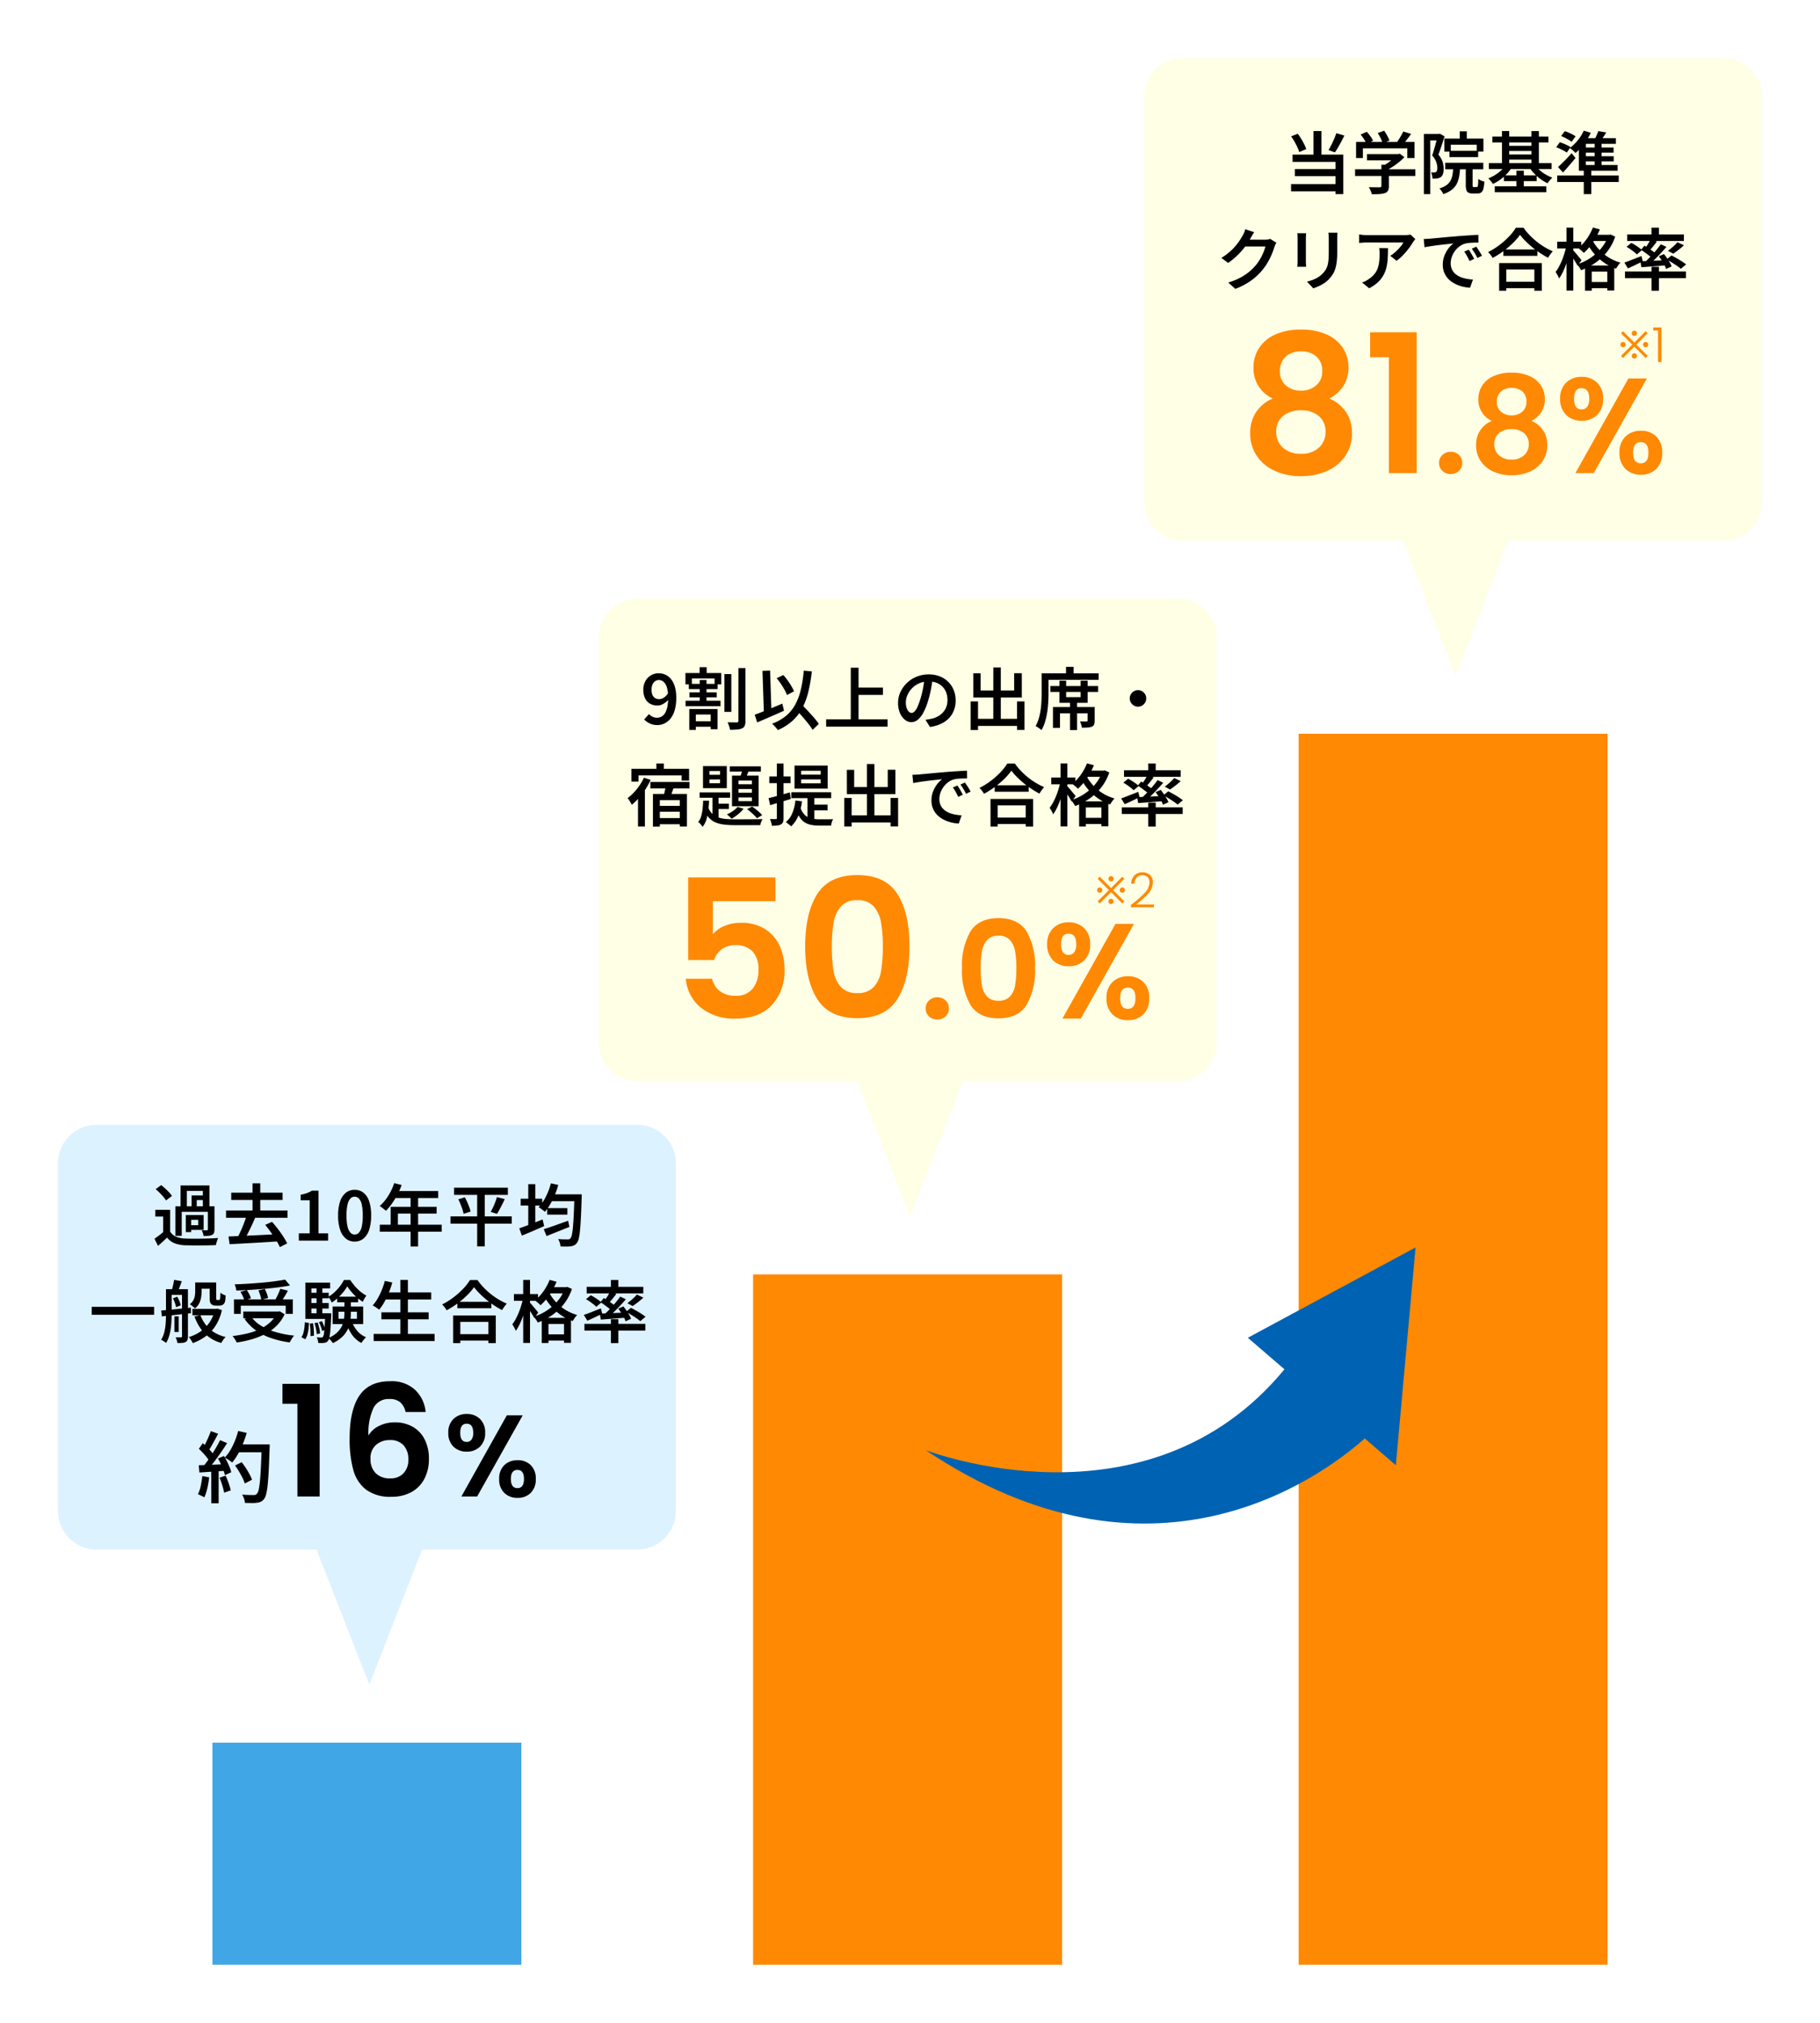 <svg xmlns="http://www.w3.org/2000/svg" xmlns:xlink="http://www.w3.org/1999/xlink" width="377" height="419" viewBox="0 0 377 419">
  <defs>
    <filter id="長方形_2697" x="144" y="252" width="88" height="167" filterUnits="userSpaceOnUse">
      <feOffset dy="4" input="SourceAlpha"/>
      <feGaussianBlur stdDeviation="4" result="blur"/>
      <feFlood flood-opacity="0.161"/>
      <feComposite operator="in" in2="blur"/>
      <feComposite in="SourceGraphic"/>
    </filter>
    <filter id="長方形_2698" x="257" y="140" width="88" height="279" filterUnits="userSpaceOnUse">
      <feOffset dy="4" input="SourceAlpha"/>
      <feGaussianBlur stdDeviation="4" result="blur-2"/>
      <feFlood flood-opacity="0.161"/>
      <feComposite operator="in" in2="blur-2"/>
      <feComposite in="SourceGraphic"/>
    </filter>
    <filter id="合体_21" x="0" y="221" width="152" height="140" filterUnits="userSpaceOnUse">
      <feOffset input="SourceAlpha"/>
      <feGaussianBlur stdDeviation="4" result="blur-3"/>
      <feFlood flood-opacity="0.161"/>
      <feComposite operator="in" in2="blur-3"/>
      <feComposite in="SourceGraphic"/>
    </filter>
    <filter id="長方形_2699" x="32" y="349" width="88" height="70" filterUnits="userSpaceOnUse">
      <feOffset dy="4" input="SourceAlpha"/>
      <feGaussianBlur stdDeviation="4" result="blur-4"/>
      <feFlood flood-opacity="0.161"/>
      <feComposite operator="in" in2="blur-4"/>
      <feComposite in="SourceGraphic"/>
    </filter>
    <filter id="合体_22" x="112" y="112" width="152" height="152" filterUnits="userSpaceOnUse">
      <feOffset input="SourceAlpha"/>
      <feGaussianBlur stdDeviation="4" result="blur-5"/>
      <feFlood flood-opacity="0.161"/>
      <feComposite operator="in" in2="blur-5"/>
      <feComposite in="SourceGraphic"/>
    </filter>
    <filter id="合体_23" x="225" y="0" width="152" height="152" filterUnits="userSpaceOnUse">
      <feOffset input="SourceAlpha"/>
      <feGaussianBlur stdDeviation="4" result="blur-6"/>
      <feFlood flood-opacity="0.161"/>
      <feComposite operator="in" in2="blur-6"/>
      <feComposite in="SourceGraphic"/>
    </filter>
    <clipPath id="clip-path">
      <rect id="長方形_2445" data-name="長方形 2445" width="105.251" height="51.316" transform="translate(0 0)" fill="#0062b2"/>
    </clipPath>
  </defs>
  <g id="グループ_7973" data-name="グループ 7973" transform="translate(1880 -785)">
    <g id="グループ_7911" data-name="グループ 7911" transform="translate(120 -717)">
      <g transform="matrix(1, 0, 0, 1, -2000, 1502)" filter="url(#長方形_2697)">
        <rect id="長方形_2697-2" data-name="長方形 2697" width="64" height="143" transform="translate(156 260)" fill="#ff8902"/>
      </g>
      <g transform="matrix(1, 0, 0, 1, -2000, 1502)" filter="url(#長方形_2698)">
        <rect id="長方形_2698-2" data-name="長方形 2698" width="64" height="255" transform="translate(269 148)" fill="#ff8902"/>
      </g>
      <g transform="matrix(1, 0, 0, 1, -2000, 1502)" filter="url(#合体_21)">
        <path id="合体_21-2" data-name="合体 21" d="M-446.438,76H-492a8,8,0,0,1-8-8V-4a8,8,0,0,1,8-8h112a8,8,0,0,1,8,8V68a8,8,0,0,1-8,8h-44.563L-435.5,104Z" transform="translate(512 245)" fill="#ddf2ff"/>
      </g>
      <path id="パス_16312" data-name="パス 16312" d="M-41.16-6.384v5.11H-42.6v-3.71h-1.624v-1.4Zm0,4.508A2.61,2.61,0,0,0-39.935-.819a5.262,5.262,0,0,0,1.9.385q.63.028,1.5.035t1.827-.007q.959-.014,1.876-.049t1.617-.091a3.6,3.6,0,0,0-.175.434q-.091.266-.168.539t-.119.5q-.63.028-1.463.049T-34.867,1q-.889.007-1.722-.007T-38.038.966a6.689,6.689,0,0,1-2.2-.42A3.741,3.741,0,0,1-41.79-.63q-.434.42-.9.847t-.98.875L-44.4-.392q.448-.308.959-.693t.973-.791Zm-3-8.778,1.148-.84q.406.308.84.707t.8.791a5.347,5.347,0,0,1,.588.742l-1.232.938a5.715,5.715,0,0,0-.546-.756q-.35-.42-.77-.833t-.824-.749Zm4.088,3.542H-32.5v1.148h-6.258v4.97h-1.316Zm3.36-2.24h2.9V-8.4h-1.834v1.75H-36.71ZM-39-11.424h5.978v4.648H-34.38V-10.3H-37.7v3.528H-39Zm1.778,6.132h3v3.066h-3v-.966h1.89v-1.12h-1.89Zm3.878-1.82h1.372v4.788a2.182,2.182,0,0,1-.1.721.766.766,0,0,1-.42.427A2.07,2.07,0,0,1-33.215-1q-.427.035-1.015.035a3.942,3.942,0,0,0-.147-.609,5.727,5.727,0,0,0-.217-.581q.336.014.644.014h.406q.2,0,.2-.182Zm-4.564,1.82H-36.8v3.528h-1.106ZM-28.5-9.926h10.64v1.5H-28.5Zm-1.078,3.682h12.74v1.512h-12.74Zm5.488-5.628h1.6V-5.4h-1.6Zm-1.2,6.594,1.792.462q-.364.826-.77,1.694t-.819,1.666q-.413.8-.791,1.414l-1.4-.448q.266-.49.553-1.085t.546-1.239q.259-.644.5-1.281A10.956,10.956,0,0,0-25.3-5.278ZM-29.064-.854q1.022-.042,2.268-.1l2.646-.119q1.4-.063,2.849-.14t2.863-.147l-.056,1.5q-1.848.126-3.724.238t-3.577.2L-28.84.742Zm7.6-2.408,1.414-.63q.6.672,1.211,1.47T-17.724-.84A14.191,14.191,0,0,1-16.912.574l-1.512.77A12.323,12.323,0,0,0-19.2-.091q-.5-.805-1.092-1.638t-1.17-1.533ZM-14.5,0V-1.5h2.254V-8.36h-1.876V-9.506a8.124,8.124,0,0,0,1.309-.343,5.259,5.259,0,0,0,1.015-.5h1.372V-1.5h1.988V0ZM-2.94.2A2.826,2.826,0,0,1-4.732-.4a3.854,3.854,0,0,1-1.2-1.806,9.052,9.052,0,0,1-.427-3,8.8,8.8,0,0,1,.427-2.968,3.761,3.761,0,0,1,1.2-1.764,2.87,2.87,0,0,1,1.792-.588,2.883,2.883,0,0,1,1.813.588A3.743,3.743,0,0,1,.056-8.176a8.935,8.935,0,0,1,.42,2.968,9.191,9.191,0,0,1-.42,3,3.836,3.836,0,0,1-1.183,1.8A2.839,2.839,0,0,1-2.94.2Zm0-1.456a1.194,1.194,0,0,0,.868-.378,2.665,2.665,0,0,0,.6-1.239A9.933,9.933,0,0,0-1.26-5.208a9.84,9.84,0,0,0-.217-2.324,2.5,2.5,0,0,0-.595-1.211A1.228,1.228,0,0,0-2.94-9.1a1.212,1.212,0,0,0-.854.357,2.544,2.544,0,0,0-.6,1.211A9.544,9.544,0,0,0-4.62-5.208,9.634,9.634,0,0,0-4.4-2.877a2.711,2.711,0,0,0,.6,1.239,1.179,1.179,0,0,0,.86.378ZM5.26-11.91l1.54.392A16.573,16.573,0,0,1,5.9-9.5,15.975,15.975,0,0,1,4.78-7.661,11.527,11.527,0,0,1,3.556-6.188Q3.4-6.314,3.164-6.5t-.476-.371a3.979,3.979,0,0,0-.434-.294A8.619,8.619,0,0,0,3.465-8.477a11.656,11.656,0,0,0,1.029-1.631,12.207,12.207,0,0,0,.77-1.806Zm.154,1.638H14.36V-8.82H4.7ZM4.522-7h9.52v1.4H6.02v3.038H4.52ZM2.268-3.29H15.092v1.442H2.268ZM8.652-9.52h1.554V1.218H8.652Zm9-1.442H28.8v1.484H17.654ZM16.91-5.026h12.7v1.512H16.91Zm1.624-3.528,1.358-.42q.266.476.5,1.008t.42,1.043a6.7,6.7,0,0,1,.273.9l-1.456.476a6.533,6.533,0,0,0-.238-.917Q19.222-6.972,19-7.525t-.464-1.029Zm8.008-.462,1.61.42q-.238.546-.525,1.1T27.076-6.44q-.266.5-.518.9l-1.316-.41q.238-.42.49-.952t.462-1.085q.206-.553.35-1.029Zm-4.1-1.33H24.01V1.2H22.442Zm14.5,3.612h4.186V-5.39H36.946Zm-.714,4.368q.63-.2,1.456-.476t1.75-.616q.924-.336,1.848-.658l.266,1.274-2.471.994-2.261.9ZM37.576-9.59H43.05v1.428H37.576Zm5.012,0H44.1v.455a2.046,2.046,0,0,1-.014.273q-.07,2.366-.154,4.025t-.189,2.723a12.883,12.883,0,0,1-.252,1.673,2.343,2.343,0,0,1-.357.875,1.558,1.558,0,0,1-.567.525,2.625,2.625,0,0,1-.707.217,6.747,6.747,0,0,1-.959.056q-.581,0-1.2-.028a3.114,3.114,0,0,0-.147-.77,2.97,2.97,0,0,0-.343-.756q.644.056,1.183.063t.791.007a.719.719,0,0,0,.336-.042.772.772,0,0,0,.252-.2,1.732,1.732,0,0,0,.294-.742,12.865,12.865,0,0,0,.217-1.6q.091-1.036.168-2.618t.133-3.808Zm-4.872-2.282,1.526.336a16.77,16.77,0,0,1-.728,2.107,16.685,16.685,0,0,1-.952,1.918,9.463,9.463,0,0,1-1.106,1.547,2.576,2.576,0,0,0-.371-.322L35.6-6.65a3.041,3.041,0,0,0-.441-.28A8.6,8.6,0,0,0,36.68-9.121a14.026,14.026,0,0,0,1.036-2.751ZM31.458-8.68H35.91v1.414H31.458Zm1.568-3.02h1.456v9.268H33.026ZM31.164-2.548q.6-.21,1.393-.5t1.68-.644q.889-.35,1.757-.7l.322,1.386q-1.176.518-2.394,1.043T31.7-1.036ZM-57.4,13.714h12.922v1.652H-57.4Zm22.05-5.04h3.05V9.962h-3.05Zm-1.19,5.46h4.9v1.33h-4.9Zm3.57-5.46h1.358V11.81q0,.182.007.287a.228.228,0,0,0,.035.133.18.18,0,0,0,.168.07h.266A.612.612,0,0,0-31,12.286a.428.428,0,0,0,.091-.028.548.548,0,0,0,.112-.308,3.155,3.155,0,0,0,.035-.455q.007-.3.021-.707a2.233,2.233,0,0,0,.5.329,3.823,3.823,0,0,0,.581.245q-.014.406-.063.826a2.455,2.455,0,0,1-.119.588.908.908,0,0,1-.462.532.985.985,0,0,1-.336.119,2.15,2.15,0,0,1-.378.035h-.728a1.6,1.6,0,0,1-.483-.077,1,1,0,0,1-.413-.245.891.891,0,0,1-.245-.427,3.79,3.79,0,0,1-.077-.917Zm1.078,5.46h.28l.252-.042.924.308a9.879,9.879,0,0,1-1.281,3.185,8.356,8.356,0,0,1-2.065,2.226,10.407,10.407,0,0,1-2.688,1.421,5.55,5.55,0,0,0-.364-.658,4.026,4.026,0,0,0-.448-.6,8.286,8.286,0,0,0,2.422-1.155A7.365,7.365,0,0,0-33,16.934a7.463,7.463,0,0,0,1.106-2.562Zm-3,1.3a7.573,7.573,0,0,0,1.134,2.03,6.622,6.622,0,0,0,1.743,1.547,8.045,8.045,0,0,0,2.359.959,3.28,3.28,0,0,0-.5.581,7.4,7.4,0,0,0-.413.651,8,8,0,0,1-2.478-1.169,7.556,7.556,0,0,1-1.82-1.855,10.52,10.52,0,0,1-1.246-2.464ZM-35.97,8.672h1.33V10.52a7.656,7.656,0,0,1-.1,1.23,4.37,4.37,0,0,1-.4,1.241,3.083,3.083,0,0,1-.882,1.057,2.017,2.017,0,0,0-.3-.294q-.2-.168-.413-.329a3.925,3.925,0,0,0-.35-.245,2.646,2.646,0,0,0,.742-.847,2.915,2.915,0,0,0,.308-.931,6.261,6.261,0,0,0,.07-.91Zm-4.3,7.014h.882V18.92h-.882Zm-1.148-5.628h3.052v1.176h-3.052Zm2.716,0h1.232V19.83a2.109,2.109,0,0,1-.1.728.824.824,0,0,1-.371.434,1.733,1.733,0,0,1-.693.189q-.413.035-1,.035a2.978,2.978,0,0,0-.147-.588q-.119-.35-.231-.6.364.014.686.014h.42q.21,0,.21-.224Zm-3.318,0h1.176v5.11q0,.7-.042,1.5t-.154,1.617a9.374,9.374,0,0,1-.35,1.561A5.872,5.872,0,0,1-42,21.2a1.929,1.929,0,0,0-.287-.224q-.189-.126-.385-.252a1.812,1.812,0,0,0-.35-.182,5.694,5.694,0,0,0,.679-1.68,11.048,11.048,0,0,0,.273-1.89q.056-.966.056-1.806Zm-.994,4.424,1.778-.161q1.008-.091,2.128-.21t2.24-.231l.028,1.148q-1.078.126-2.156.245t-2.072.224q-.994.1-1.806.2Zm2.422-2.506.882-.364a5.2,5.2,0,0,1,.469.91,4.722,4.722,0,0,1,.273.882l-.966.392a4.824,4.824,0,0,0-.238-.889,5.9,5.9,0,0,0-.414-.929Zm.252-3.85,1.6.28q-.21.6-.441,1.183t-.413,1l-1.232-.28q.14-.476.28-1.085t.212-1.1Zm12.4,4.046h12.194v3h-1.47v-1.7h-9.31V15.17h-1.4ZM-26,14.694h7.518V16.08H-26Zm8.652-6.622,1.022,1.218q-1.148.224-2.506.4t-2.821.3q-1.463.126-2.94.217t-2.863.133a2.792,2.792,0,0,0-.126-.665q-.112-.371-.21-.623,1.386-.042,2.828-.133t2.828-.21q1.386-.119,2.611-.287t2.179-.35Zm-9.24,2.534,1.316-.364a8.017,8.017,0,0,1,.511.875,4.721,4.721,0,0,1,.343.833l-1.386.406a4.951,4.951,0,0,0-.308-.847,7.752,7.752,0,0,0-.474-.9Zm3.71-.294,1.33-.308a9.988,9.988,0,0,1,.42.973,4.512,4.512,0,0,1,.252.917l-1.4.35a6.312,6.312,0,0,0-.224-.938,7.631,7.631,0,0,0-.376-.994Zm4.536-.336,1.582.392q-.238.448-.5.889t-.525.847q-.259.406-.5.714L-19.5,12.44q.21-.336.427-.763t.413-.875q.194-.448.32-.826Zm-.7,4.718h.322l.266-.056,1.008.616a8.084,8.084,0,0,1-1.638,2.359,9.616,9.616,0,0,1-2.31,1.687,15.013,15.013,0,0,1-2.821,1.127,23.355,23.355,0,0,1-3.157.679,3.026,3.026,0,0,0-.224-.441q-.154-.259-.322-.5a2.83,2.83,0,0,0-.322-.4,25.333,25.333,0,0,0,3.052-.532,13.5,13.5,0,0,0,2.66-.924,8.413,8.413,0,0,0,2.1-1.4,5.721,5.721,0,0,0,1.386-1.96ZM-24.416,15.7a7,7,0,0,0,2.1,1.932,12.518,12.518,0,0,0,3.052,1.323,20.978,20.978,0,0,0,3.794.721,4.018,4.018,0,0,0-.329.42q-.175.252-.329.518t-.266.476a20.572,20.572,0,0,1-3.864-.9,12.085,12.085,0,0,1-3.136-1.6,9.93,9.93,0,0,1-2.338-2.359Zm18.144-.966V16.19h3.808V14.736ZM-7.5,13.644h6.328v3.64H-7.5Zm3.038-4.172a9.569,9.569,0,0,1-.819,1.183A10.62,10.62,0,0,1-6.4,11.845a8.751,8.751,0,0,1-1.288.987A3.992,3.992,0,0,0-8,12.209a4.767,4.767,0,0,0-.392-.581,6.772,6.772,0,0,0,1.3-.959A10.047,10.047,0,0,0-5.964,9.43a7.261,7.261,0,0,0,.8-1.274H-3.85A12.293,12.293,0,0,0-2.891,9.43a9.123,9.123,0,0,0,1.155,1.134A7.287,7.287,0,0,0-.5,11.39a5.429,5.429,0,0,0-.406.616q-.21.364-.35.672a9.637,9.637,0,0,1-1.2-.9,11.1,11.1,0,0,1-1.12-1.127,10.152,10.152,0,0,1-.89-1.179Zm-.588,2.66h1.33v2.786a12.413,12.413,0,0,1-.119,1.7,6.109,6.109,0,0,1-.5,1.694,5.382,5.382,0,0,1-1.12,1.575,7.244,7.244,0,0,1-1.988,1.344,3.673,3.673,0,0,0-.259-.35q-.161-.2-.336-.385a3.338,3.338,0,0,0-.329-.315,6.391,6.391,0,0,0,1.785-1.134,4.5,4.5,0,0,0,.994-1.323,4.946,4.946,0,0,0,.434-1.414,9.759,9.759,0,0,0,.1-1.407Zm1.484,4.494a6.129,6.129,0,0,0,1.141,2.037A4.76,4.76,0,0,0-.574,20.014a4.144,4.144,0,0,0-.336.35q-.182.21-.35.427a3.6,3.6,0,0,0-.28.413A5.459,5.459,0,0,1-3.5,19.468a8.907,8.907,0,0,1-1.218-2.562Zm-2.982-5.012h4.326v1.162h-4.33Zm-5.88-.812h4.116V11.95h-4.116Zm0,2.114h4.116v1.148h-4.116Zm-.714,2.128h4.774V16.22h-4.774Zm2.31-5.67h1.2V15.7h-1.2Zm.49,7.518.616-.21a8.548,8.548,0,0,1,.42.924,6.491,6.491,0,0,1,.28.868l-.644.238a7.674,7.674,0,0,0-.266-.889,6.891,6.891,0,0,0-.41-.931Zm-.91.2.658-.126q.182.546.329,1.176a6.709,6.709,0,0,1,.175,1.078l-.7.154a8.411,8.411,0,0,0-.154-1.1,9.689,9.689,0,0,0-.312-1.186Zm-.98.1.672-.084a11.113,11.113,0,0,1,.154,1.344q.042.728.028,1.246l-.714.084q.028-.532-.007-1.253a12.343,12.343,0,0,0-.137-1.343Zm-1.022-.28.854.154q-.028.644-.1,1.274a7.089,7.089,0,0,1-.238,1.169,3.129,3.129,0,0,1-.441.931l-.788-.44a2.794,2.794,0,0,0,.4-.847,6.572,6.572,0,0,0,.217-1.078q.069-.581.1-1.169Zm.112-8.218h5.124V9.906H-11.9v5.936h-1.246Zm4.116,6.356H-7.78v.2a3.017,3.017,0,0,1-.014.322q-.07,1.708-.154,2.765a14.492,14.492,0,0,1-.2,1.61,2.034,2.034,0,0,1-.28.777,1.082,1.082,0,0,1-.357.322,1.251,1.251,0,0,1-.441.126,2.879,2.879,0,0,1-.546.042q-.336,0-.7-.014a3.209,3.209,0,0,0-.1-.6,2.166,2.166,0,0,0-.224-.574q.308.028.553.042t.371.014a.548.548,0,0,0,.21-.035.467.467,0,0,0,.168-.133,1.629,1.629,0,0,0,.189-.623q.077-.469.147-1.435t.126-2.576ZM3.192,10.732h9.73V12.2H3.192ZM2.6,14.848h9.79V16.3H2.6ZM1,19.328H13.622V20.8H1.008ZM6.524,8.142H8.092V20.056H6.524Zm-3.206.2,1.54.336A18.721,18.721,0,0,1,4.137,10.8a17.126,17.126,0,0,1-.931,1.946,10.436,10.436,0,0,1-1.064,1.568,3.528,3.528,0,0,0-.392-.294l-.5-.336a3.568,3.568,0,0,0-.462-.266A7.311,7.311,0,0,0,1.827,12a14.969,14.969,0,0,0,.854-1.757,14.945,14.945,0,0,0,.637-1.9Zm15.022,4.34h7.042v1.33H18.34Zm-.2,6.692h7.308V20.7h-7.3Zm-.672-3.864H26.3v5.726h-1.54v-4.4h-5.81v4.4h-1.48ZM21.8,9.64a12.157,12.157,0,0,1-1.463,1.7,18.426,18.426,0,0,1-1.967,1.673,18.339,18.339,0,0,1-2.254,1.428,2.532,2.532,0,0,0-.245-.406q-.161-.224-.343-.441a3.928,3.928,0,0,0-.35-.371,14.588,14.588,0,0,0,2.338-1.449A16.4,16.4,0,0,0,19.53,9.983,10.531,10.531,0,0,0,20.944,8.17h1.568a12.856,12.856,0,0,0,1.26,1.53,15.908,15.908,0,0,0,1.491,1.365A14.134,14.134,0,0,0,26.9,12.2a13.832,13.832,0,0,0,1.673.854,6.9,6.9,0,0,0-.518.651q-.252.357-.462.693-.812-.434-1.645-.98a17.954,17.954,0,0,1-1.6-1.183q-.77-.637-1.428-1.3A10.576,10.576,0,0,1,21.8,9.64Zm15.428,0h3.766v1.288H37.226ZM35.826,16h6.048v5.18H40.432V17.27h-3.22v3.948H35.826Zm.56,3.416h4.83V20.7h-4.83ZM37.45,8.128l1.442.392a14.793,14.793,0,0,1-.917,1.848,14.432,14.432,0,0,1-1.141,1.673,10.163,10.163,0,0,1-1.274,1.351,3.044,3.044,0,0,0-.329-.336q-.217-.2-.441-.378t-.392-.294A9.032,9.032,0,0,0,36.169,10.5,10.55,10.55,0,0,0,37.45,8.128ZM40.6,9.64h.266l.252-.056.952.434A10.393,10.393,0,0,1,40.9,12.44a10.758,10.758,0,0,1-1.645,1.953A11.694,11.694,0,0,1,37.247,15.9,13.976,13.976,0,0,1,35,16.976a5.506,5.506,0,0,0-.385-.637,4.131,4.131,0,0,0-.469-.581,10.2,10.2,0,0,0,2.086-.889A10.991,10.991,0,0,0,38.1,13.546a9.327,9.327,0,0,0,1.505-1.68A7.628,7.628,0,0,0,40.6,9.878Zm-3.36.9a9.061,9.061,0,0,0,1.26,1.9,9.34,9.34,0,0,0,1.988,1.75,9.6,9.6,0,0,0,2.674,1.218,2.942,2.942,0,0,0-.329.364q-.175.224-.329.462t-.266.42a10,10,0,0,1-2.723-1.428,10.95,10.95,0,0,1-2.044-1.967,10.826,10.826,0,0,1-1.337-2.121Zm-7.182.532h4.984v1.4H30.058Zm1.918-2.926H33.39V21.2H31.976Zm-.028,3.864.882.308q-.168.84-.413,1.743t-.553,1.764a15.472,15.472,0,0,1-.672,1.6,8.351,8.351,0,0,1-.756,1.274,3.775,3.775,0,0,0-.315-.7q-.217-.385-.4-.665a7.52,7.52,0,0,0,.7-1.085,13.837,13.837,0,0,0,.63-1.344q.294-.721.518-1.463t.379-1.437Zm1.386.812q.126.126.378.413t.532.623q.28.336.518.63t.336.42l-.826,1.134q-.126-.252-.336-.6t-.448-.728q-.238-.378-.462-.714t-.378-.546ZM50.148,8.156h1.54v1.96h-1.54Zm0,8.12h1.54v4.956h-1.54Zm-5.488.966H57.274v1.386H44.66Zm.462-7.672H56.854v1.358H45.122Zm10.4,1.6,1.344.644q-.532.49-1.12.945t-1.092.791l-1.092-.588q.322-.238.686-.546t.707-.637a6.421,6.421,0,0,0,.569-.613Zm-5.53-.6,1.274.476q-.42.546-.861,1.092t-.819.938l-.952-.42q.238-.294.49-.658t.476-.742q.226-.384.394-.692ZM52.08,11.6l1.162.546q-.574.672-1.246,1.393t-1.358,1.379q-.686.658-1.288,1.148l-.882-.476q.6-.532,1.267-1.218t1.281-1.414Q51.632,12.23,52.08,11.6Zm-4.1,1.148.7-.854q.406.238.868.546t.875.609a5.693,5.693,0,0,1,.665.553l-.742.98a5.251,5.251,0,0,0-.644-.588q-.406-.322-.861-.651t-.863-.6Zm-.14,2.38,1.575-.063q.889-.035,1.9-.084t2.016-.091v1.064q-1.414.112-2.8.217l-2.478.189Zm3.822-1.036,1.064-.462q.322.392.637.854t.574.9a4.576,4.576,0,0,1,.385.8l-1.134.532a4.648,4.648,0,0,0-.357-.819q-.245-.455-.553-.931t-.618-.874Zm-7.126,1.3q.672-.224,1.617-.6t1.925-.749l.266,1.106q-.784.378-1.589.763t-1.491.679Zm.448-3.262.994-.812q.378.2.791.455t.791.532a6.25,6.25,0,0,1,.616.5l-1.05.9a6.8,6.8,0,0,0-.588-.511q-.364-.287-.763-.567a7.758,7.758,0,0,0-.793-.495Zm8.286,2.62,1.022-.826q.5.252,1.071.574t1.085.658q.518.336.868.616l-1.092.91a7.5,7.5,0,0,0-.812-.623q-.5-.343-1.071-.693T53.27,14.75Z" transform="translate(-1923.6 1759)"/>
      <path id="パス_16313" data-name="パス 16313" d="M-27.6-6.416l1.38-.684q.432.56.856,1.208t.76,1.28a8.068,8.068,0,0,1,.512,1.144l-1.488.784a8.188,8.188,0,0,0-.48-1.16q-.32-.648-.72-1.32T-27.6-6.416Zm.4-4.368h5.84v1.632H-27.2Zm5.12,0h1.648v.512a2.26,2.26,0,0,1-.016.3q-.08,2.656-.176,4.512T-20.848-2.4a13.69,13.69,0,0,1-.3,1.888,2.937,2.937,0,0,1-.416,1,1.947,1.947,0,0,1-.664.584,2.7,2.7,0,0,1-.84.232,7.037,7.037,0,0,1-1.1.056q-.688-.008-1.392-.024a3.279,3.279,0,0,0-.18-.868,3.63,3.63,0,0,0-.4-.856q.768.064,1.424.08t.96.016a1.224,1.224,0,0,0,.4-.056.644.644,0,0,0,.288-.216,1.876,1.876,0,0,0,.36-.848,14.134,14.134,0,0,0,.264-1.808q.112-1.168.2-2.952t.168-4.264Zm-4.88-2.784,1.776.4a21.472,21.472,0,0,1-.808,2.3,19.1,19.1,0,0,1-1.032,2.12,12.073,12.073,0,0,1-1.168,1.72,4.312,4.312,0,0,0-.456-.352q-.28-.192-.576-.384t-.5-.3A8.584,8.584,0,0,0-28.58-9.592a13.938,13.938,0,0,0,.936-1.9,16.37,16.37,0,0,0,.688-2.076Zm-5.664.032,1.52.544q-.32.608-.672,1.248t-.688,1.24a9.731,9.731,0,0,1-.656,1.032l-1.168-.48a11.416,11.416,0,0,0,.608-1.1q.3-.624.584-1.28t.476-1.2Zm1.92,1.872,1.456.608q-.576.912-1.264,1.912T-31.9-7.224q-.7.92-1.32,1.608l-1.04-.544A14.932,14.932,0,0,0-33.3-7.376q.488-.688.96-1.432t.9-1.48q.42-.736.74-1.376Zm-4.4,1.792.816-1.168q.432.368.88.808t.824.872a4.991,4.991,0,0,1,.584.8l-.88,1.328a6.346,6.346,0,0,0-.568-.848q-.36-.464-.8-.936t-.852-.856Zm3.968,2.016,1.232-.528a12.664,12.664,0,0,1,.64,1.136q.3.608.536,1.184a7.6,7.6,0,0,1,.344,1.04l-1.312.608a9.925,9.925,0,0,0-.328-1.056q-.216-.592-.5-1.216a11.976,11.976,0,0,0-.608-1.168ZM-35.12-6.464q1.1-.032,2.64-.1t3.152-.144l-.016,1.36q-1.5.112-2.984.208t-2.664.176Zm4.3,2.576,1.264-.416a16.423,16.423,0,0,1,.632,1.576A12.475,12.475,0,0,1-28.5-1.264l-1.36.48a12.688,12.688,0,0,0-.384-1.5q-.264-.868-.568-1.6Zm-3.568-.336,1.424.256A18.763,18.763,0,0,1-33.348-1.7,10.225,10.225,0,0,1-33.964.18a4.289,4.289,0,0,0-.4-.216q-.24-.116-.488-.24a3.765,3.765,0,0,0-.44-.184,7.046,7.046,0,0,0,.584-1.728,20.144,20.144,0,0,0,.328-2.036Zm1.856-1.5H-31V1.408h-1.52ZM-17.788-19.2v-4.128h7.712V0h-4.608V-19.2Zm25.5,1.7a3.689,3.689,0,0,0-1.1-2.016,3.371,3.371,0,0,0-2.256-.672,3.5,3.5,0,0,0-3.248,1.776A12.179,12.179,0,0,0,.036-12.64a5.193,5.193,0,0,1,2.24-2,7.184,7.184,0,0,1,3.2-.72,7.4,7.4,0,0,1,3.68.9,6.207,6.207,0,0,1,2.5,2.608,8.766,8.766,0,0,1,.9,4.112,8.735,8.735,0,0,1-.92,4.04A6.554,6.554,0,0,1,8.964-.928,8.4,8.4,0,0,1,4.772.064,8.357,8.357,0,0,1-.46-1.408,7.673,7.673,0,0,1-3.116-5.52a24.116,24.116,0,0,1-.752-6.512q0-5.856,2.016-8.848t6.368-2.992a7.125,7.125,0,0,1,5.216,1.824A7.235,7.235,0,0,1,11.876-17.5Zm-3.26,5.82a4.212,4.212,0,0,0-2.848.992A3.593,3.593,0,0,0,.452-7.808,4.056,4.056,0,0,0,1.524-4.832,4.054,4.054,0,0,0,4.548-3.744,3.6,3.6,0,0,0,7.284-4.8,3.953,3.953,0,0,0,8.292-7.648a4.246,4.246,0,0,0-.976-2.944A3.649,3.649,0,0,0,4.452-11.68Zm12.12-1.52a3.786,3.786,0,0,1,1.068-2.856,3.79,3.79,0,0,1,2.748-1.032,3.79,3.79,0,0,1,2.748,1.032A3.786,3.786,0,0,1,24.2-13.2a3.818,3.818,0,0,1-1.068,2.88,3.79,3.79,0,0,1-2.748,1.032A3.79,3.79,0,0,1,17.64-10.32a3.818,3.818,0,0,1-1.068-2.88ZM31.98-16.8,22.548,0H19.284l9.408-16.8ZM20.364-15.072q-1.32,0-1.32,1.872,0,1.9,1.32,1.9a1.2,1.2,0,0,0,1.008-.468,2.331,2.331,0,0,0,.36-1.428Q21.732-15.072,20.364-15.072ZM27.108-3.624a3.778,3.778,0,0,1,1.068-2.868,3.816,3.816,0,0,1,2.748-1.02,3.732,3.732,0,0,1,2.724,1.02,3.826,3.826,0,0,1,1.044,2.868,3.867,3.867,0,0,1-1.044,2.88A3.708,3.708,0,0,1,30.924.288a3.781,3.781,0,0,1-2.76-1.032,3.842,3.842,0,0,1-1.056-2.88ZM30.9-5.5q-1.368,0-1.368,1.872,0,1.9,1.368,1.9,1.344,0,1.344-1.9Q32.244-5.5,30.9-5.5Z" transform="translate(-1923.708 1812)"/>
      <g transform="matrix(1, 0, 0, 1, -2000, 1502)" filter="url(#長方形_2699)">
        <rect id="長方形_2699-2" data-name="長方形 2699" width="64" height="46" transform="translate(44 357)" fill="#41a6e5"/>
      </g>
      <g transform="matrix(1, 0, 0, 1, -2000, 1502)" filter="url(#合体_22)">
        <path id="合体_22-2" data-name="合体 22" d="M-446.438,76H-492a8,8,0,0,1-8-8V-16a8,8,0,0,1,8-8h112a8,8,0,0,1,8,8V68a8,8,0,0,1-8,8h-44.563L-435.5,104Z" transform="translate(624 148)" fill="#ffffe6"/>
      </g>
      <path id="パス_16314" data-name="パス 16314" d="M-28.37-24.32H-41.33v6.84a6.023,6.023,0,0,1,2.4-1.7,8.432,8.432,0,0,1,3.32-.66,9.069,9.069,0,0,1,5.24,1.4,8.1,8.1,0,0,1,2.96,3.58,11.861,11.861,0,0,1,.92,4.66,10.393,10.393,0,0,1-2.62,7.4Q-31.73,0-36.57,0a10.967,10.967,0,0,1-7.28-2.28,8.556,8.556,0,0,1-3.08-5.96h5.44a4.3,4.3,0,0,0,1.62,2.56,5.164,5.164,0,0,0,3.22.96A4.313,4.313,0,0,0-33.09-6.2a6.035,6.035,0,0,0,1.2-3.92,5.326,5.326,0,0,0-1.22-3.78,4.676,4.676,0,0,0-3.58-1.3,4.536,4.536,0,0,0-2.8.84,4.582,4.582,0,0,0-1.6,2.24h-5.36V-29.24h18.08Zm6.16,9.36q0-6.92,2.5-10.84t8.3-3.92q5.8,0,8.3,3.92t2.5,10.84Q-.61-8-3.11-4.04t-8.3,3.96q-5.8,0-8.3-3.96t-2.5-10.92Zm16.08,0a27.519,27.519,0,0,0-.38-4.98,6.711,6.711,0,0,0-1.52-3.3,4.291,4.291,0,0,0-3.38-1.28,4.291,4.291,0,0,0-3.38,1.28,6.711,6.711,0,0,0-1.52,3.3,27.519,27.519,0,0,0-.38,4.98,30.319,30.319,0,0,0,.36,5.1,6.4,6.4,0,0,0,1.52,3.32,4.393,4.393,0,0,0,3.4,1.26,4.393,4.393,0,0,0,3.4-1.26A6.4,6.4,0,0,0-6.49-9.86a30.319,30.319,0,0,0,.36-5.1ZM5.178.2a2.425,2.425,0,0,1-1.75-.658A2.177,2.177,0,0,1,2.742-2.1a2.177,2.177,0,0,1,.686-1.638A2.425,2.425,0,0,1,5.178-4.4a2.34,2.34,0,0,1,1.708.658A2.2,2.2,0,0,1,7.558-2.1,2.2,2.2,0,0,1,6.886-.462,2.34,2.34,0,0,1,5.178.2Zm5.1-10.668a14.048,14.048,0,0,1,1.75-7.588q1.75-2.744,5.81-2.744t5.81,2.744a14.048,14.048,0,0,1,1.75,7.588,14.26,14.26,0,0,1-1.75,7.644Q21.9-.052,17.838-.052t-5.81-2.772a14.26,14.26,0,0,1-1.754-7.648Zm11.256,0a19.263,19.263,0,0,0-.266-3.486,4.7,4.7,0,0,0-1.064-2.31,3,3,0,0,0-2.366-.9,3,3,0,0,0-2.366.9,4.7,4.7,0,0,0-1.064,2.31,19.263,19.263,0,0,0-.266,3.486A21.223,21.223,0,0,0,14.39-6.9a4.481,4.481,0,0,0,1.064,2.324,3.075,3.075,0,0,0,2.38.882,3.075,3.075,0,0,0,2.38-.882A4.481,4.481,0,0,0,21.278-6.9a21.223,21.223,0,0,0,.252-3.572Zm6.38-4.932a4.417,4.417,0,0,1,1.246-3.332,4.422,4.422,0,0,1,3.206-1.2,4.422,4.422,0,0,1,3.206,1.2A4.417,4.417,0,0,1,36.818-15.4a4.454,4.454,0,0,1-1.246,3.36,4.422,4.422,0,0,1-3.206,1.2,4.422,4.422,0,0,1-3.206-1.2,4.454,4.454,0,0,1-1.246-3.36ZM45.89-19.6,34.886,0H31.078L42.054-19.6ZM32.338-17.584q-1.54,0-1.54,2.184,0,2.212,1.54,2.212a1.4,1.4,0,0,0,1.176-.546,2.719,2.719,0,0,0,.42-1.666Q33.934-17.584,32.338-17.584ZM40.206-4.228a4.407,4.407,0,0,1,1.246-3.346,4.452,4.452,0,0,1,3.206-1.19,4.354,4.354,0,0,1,3.178,1.19,4.464,4.464,0,0,1,1.218,3.346,4.512,4.512,0,0,1-1.218,3.36,4.326,4.326,0,0,1-3.178,1.2,4.411,4.411,0,0,1-3.22-1.2,4.482,4.482,0,0,1-1.232-3.36ZM44.63-6.412q-1.6,0-1.6,2.184,0,2.212,1.6,2.212,1.568,0,1.568-2.212Q46.2-6.412,44.63-6.412Z" transform="translate(-1811 1713)" fill="#ff8902"/>
      <path id="パス_16316" data-name="パス 16316" d="M-51.52.2a3.61,3.61,0,0,1-1.617-.34,4.113,4.113,0,0,1-1.141-.812l.994-1.12a2.224,2.224,0,0,0,.742.546,2.124,2.124,0,0,0,.91.21,1.976,1.976,0,0,0,.9-.21,1.962,1.962,0,0,0,.742-.693,3.859,3.859,0,0,0,.5-1.281,8.974,8.974,0,0,0,.182-1.96,7.294,7.294,0,0,0-.252-2.121,2.487,2.487,0,0,0-.686-1.176,1.486,1.486,0,0,0-.994-.371A1.308,1.308,0,0,0-52-8.89a1.626,1.626,0,0,0-.546.686,2.676,2.676,0,0,0-.2,1.106,2.612,2.612,0,0,0,.189,1.057,1.424,1.424,0,0,0,.546.651,1.534,1.534,0,0,0,.833.224,1.849,1.849,0,0,0,.952-.294,2.89,2.89,0,0,0,.91-.952l.1,1.288a3.526,3.526,0,0,1-.679.665,3.4,3.4,0,0,1-.8.448,2.209,2.209,0,0,1-.805.161,3.15,3.15,0,0,1-1.526-.357,2.509,2.509,0,0,1-1.036-1.085A3.89,3.89,0,0,1-54.446-7.1a3.647,3.647,0,0,1,.434-1.82,3.113,3.113,0,0,1,1.155-1.19,3.074,3.074,0,0,1,1.575-.42,3.373,3.373,0,0,1,1.407.3,3.221,3.221,0,0,1,1.169.917,4.493,4.493,0,0,1,.791,1.575,7.984,7.984,0,0,1,.287,2.275A9.2,9.2,0,0,1-47.943-2.9a4.881,4.881,0,0,1-.875,1.757,3.671,3.671,0,0,1-1.253,1.01A3.339,3.339,0,0,1-51.52.2Zm13.874-10.56h1.428v7.826h-1.428Zm2.9-1.246h1.456V-.672A2.647,2.647,0,0,1-33.446.343a1.044,1.044,0,0,1-.546.539A2.962,2.962,0,0,1-35,1.12q-.63.056-1.5.056a2.269,2.269,0,0,0-.1-.5q-.084-.28-.182-.56a3.509,3.509,0,0,0-.21-.49q.616.014,1.162.021t.756.007a.446.446,0,0,0,.245-.077.307.307,0,0,0,.077-.245ZM-44.268-.588h4.424V.546h-4.424ZM-45.7-4.844h7.238V-3.7H-45.7Zm.672-3.486h5.964v1.078h-5.964Zm.14,1.764h5.642v1.022h-5.642Zm2.1-5.222h1.456V-9.94h-1.456Zm.028,2.66h1.4v4.886h-1.4Zm-2.17,6.006h5.852V1.064h-1.414V-1.988h-3.08V1.2H-44.93Zm-.8-7.462h7.42v2.352h-1.38V-9.45h-4.7v1.218h-1.33Zm18.9,1.078,1.386-.658a13.888,13.888,0,0,1,.882,1.106q.434.6.777,1.19A10.793,10.793,0,0,1-23.226-6.8l-1.47.784a7.665,7.665,0,0,0-.5-1.092,14.347,14.347,0,0,0-.763-1.239q-.431-.627-.865-1.159Zm-4.55,7.56q.714-.252,1.659-.623t1.988-.805l2.079-.868.35,1.47q-.952.434-1.932.861l-1.9.826q-.924.4-1.722.735Zm8.246-1.414,1.162-1.05q.476.5,1.029,1.071t1.092,1.162q.539.6,1,1.141a10.437,10.437,0,0,1,.756.994L-19.376,1.19A11.718,11.718,0,0,0-20.09.161q-.434-.567-.952-1.176T-22.1-2.233q-.538-.609-1.028-1.127Zm1.918-7.714,1.666.154a30.826,30.826,0,0,1-.735,4.305A14.6,14.6,0,0,1-21.567-3.22,9.569,9.569,0,0,1-23.6-.637a11.318,11.318,0,0,1-2.989,1.883A3.028,3.028,0,0,0-26.9.826q-.217-.252-.455-.5a5.367,5.367,0,0,0-.42-.406A9.933,9.933,0,0,0-24.9-1.7a8.014,8.014,0,0,0,1.911-2.324,12.455,12.455,0,0,0,1.162-3.1,27.456,27.456,0,0,0,.617-3.95Zm-8.554.042,1.582-.056.294,9.142-1.568.07ZM-10.626-7.56h5.81v1.512h-5.81Zm-5.95,6.58H-3.85V.532H-16.576Zm5.1-10.7h1.61V-.154h-1.61Zm17,2.086Q5.37-8.516,5.153-7.319A22.367,22.367,0,0,1,4.564-4.9a13.373,13.373,0,0,1-.952,2.422A5.046,5.046,0,0,1,2.443-.938a2.093,2.093,0,0,1-1.365.532A2.133,2.133,0,0,1-.28-.91,3.528,3.528,0,0,1-1.295-2.317,5.223,5.223,0,0,1-1.68-4.382a5.325,5.325,0,0,1,.49-2.254A6.185,6.185,0,0,1,.161-8.526a6.307,6.307,0,0,1,2.016-1.3,6.579,6.579,0,0,1,2.5-.469,6.134,6.134,0,0,1,2.3.413A5.125,5.125,0,0,1,8.736-8.729a5.1,5.1,0,0,1,1.12,1.715,5.6,5.6,0,0,1,.392,2.1A5.5,5.5,0,0,1,9.639-2.3,4.975,4.975,0,0,1,7.854-.406,7.415,7.415,0,0,1,4.928.588L3.99-.9q.392-.042.7-.1l.588-.112a4.991,4.991,0,0,0,1.267-.476,4.022,4.022,0,0,0,1.043-.8A3.612,3.612,0,0,0,8.3-3.521,3.889,3.889,0,0,0,8.554-4.97,4.407,4.407,0,0,0,8.3-6.51a3.5,3.5,0,0,0-.763-1.225,3.432,3.432,0,0,0-1.225-.812,4.462,4.462,0,0,0-1.659-.287,4.723,4.723,0,0,0-2.009.406,4.7,4.7,0,0,0-1.477,1.05,4.682,4.682,0,0,0-.917,1.4A3.749,3.749,0,0,0-.07-4.536,3.636,3.636,0,0,0,.112-3.3a1.82,1.82,0,0,0,.455.742.83.83,0,0,0,.553.245.887.887,0,0,0,.616-.308,3.371,3.371,0,0,0,.609-.959,13.3,13.3,0,0,0,.609-1.659,21.593,21.593,0,0,0,.532-2.149,21.525,21.525,0,0,0,.322-2.247Zm8.582,8.5h9.66V.378H14.1Zm3.948-10.64H19.6V-.2H18.046ZM13.356-4.7h1.526V1.218H13.356Zm9.6,0H24.51V1.2H22.96ZM13.9-10.528h1.512v3.57H22.37v-3.584h1.582V-5.5H13.9Zm20.034,5.67H35.4v6.09h-1.47ZM29.862-7.882h9.9v1.218h-9.9Zm1.89-1.106h1.386v3.4h3v-3.4H37.59V-4.41H31.752Zm-1.344,5.46h7.854V-2.24h-6.4V.784H30.408Zm7.168,0h1.47V-.714a2.252,2.252,0,0,1-.112.784.857.857,0,0,1-.476.462,2.7,2.7,0,0,1-.847.175Q37.1.742,36.4.742a4.077,4.077,0,0,0-.154-.665,5.761,5.761,0,0,0-.238-.637q.434.014.819.021t.525-.007a.274.274,0,0,0,.175-.042.2.2,0,0,0,.049-.154Zm-4.466-8.33h1.568V-9.8H33.11Zm-4.326,1.344H39.872V-9.17H28.784Zm-.728,0h1.428v3.976q0,.84-.049,1.855t-.2,2.072A15.376,15.376,0,0,1,28.791-.56a7.873,7.873,0,0,1-.763,1.806,3.078,3.078,0,0,0-.357-.294Q27.44.784,27.209.637A2.387,2.387,0,0,0,26.8.42a7.308,7.308,0,0,0,.686-1.638,12.836,12.836,0,0,0,.378-1.82q.126-.938.161-1.841t.035-1.659ZM48.02-7.028a1.641,1.641,0,0,1,.861.231,1.77,1.77,0,0,1,.616.616,1.641,1.641,0,0,1,.231.861,1.652,1.652,0,0,1-.231.854,1.751,1.751,0,0,1-.616.623,1.641,1.641,0,0,1-.861.231,1.652,1.652,0,0,1-.854-.231,1.733,1.733,0,0,1-.623-.623,1.652,1.652,0,0,1-.231-.854,1.641,1.641,0,0,1,.231-.861,1.751,1.751,0,0,1,.623-.616A1.652,1.652,0,0,1,48.02-7.028ZM-51.744,8.156h1.54v1.918h-1.54ZM-56.91,9.262h11.942v2.45h-1.54V10.634H-55.44v1.274h-1.47Zm3.92,2.73h8.106v1.33H-52.99Zm1.218,4.942H-46.2v1.218h-5.572Zm0,2.534H-46.2v1.274h-5.572Zm-.686-5h7.042v6.748H-46.9v-5.46h-4.13v5.488h-1.428Zm2.674-1.834,1.68.378q-.238.686-.476,1.351t-.434,1.155l-1.316-.364q.112-.35.217-.791t.2-.9q.087-.449.129-.827ZM-54.32,11.1l1.386.462A14.66,14.66,0,0,1-54,13.49a16.129,16.129,0,0,1-1.351,1.785,12.313,12.313,0,0,1-1.484,1.449,3.568,3.568,0,0,0-.224-.427q-.154-.259-.329-.532a3.281,3.281,0,0,0-.315-.427,10.448,10.448,0,0,0,1.3-1.176,11.488,11.488,0,0,0,1.169-1.456A11.07,11.07,0,0,0-54.32,11.1Zm-1.232,2.814,1.33-1.33.1.056v8.582H-55.55Zm14.8-2.45v.784h2.2V11.46Zm0-1.736v.77h2.2v-.77ZM-42.084,8.7h4.928v4.58h-4.928Zm-.7,5.446h6.314v1.106h-6.314Zm6.244-5.39h6.44v1.08h-6.44Zm-3.584,5.74h1.26V20.04l-1.26-.742Zm.658,2h2.744v1.092h-2.744Zm5.642-7.476,1.386.294q-.252.56-.49,1.141a9.605,9.605,0,0,1-.462.987l-1.078-.28q.182-.462.371-1.064a8.7,8.7,0,0,0,.273-1.074Zm-.91,4.424v.77h2.772v-.77Zm0,1.75v.77h2.772V15.2Zm0-3.5v.77h2.772V11.7Zm-1.344-1.022h5.516v6.342h-5.516Zm1.148,6.482,1.246.378a6.9,6.9,0,0,1-1.134,1.148,9.135,9.135,0,0,1-1.344.924,2.56,2.56,0,0,0-.28-.294l-.364-.336a2.439,2.439,0,0,0-.336-.266,7.455,7.455,0,0,0,1.246-.693,4.545,4.545,0,0,0,.966-.857Zm-7.126-1.288h1.218q-.042,1.05-.161,2.058a10.094,10.094,0,0,1-.392,1.869,4.425,4.425,0,0,1-.791,1.491,3.842,3.842,0,0,0-.4-.539,2.829,2.829,0,0,0-.5-.469,3.337,3.337,0,0,0,.616-1.2,8.5,8.5,0,0,0,.294-1.54q.088-.826.116-1.666Zm.994,1.232a3.762,3.762,0,0,0,.819,1.407,3.3,3.3,0,0,0,1.218.791,6.2,6.2,0,0,0,1.61.35q.9.084,1.995.084h.819q.553,0,1.246-.007t1.407-.007q.714,0,1.3-.014t.9-.014a3.2,3.2,0,0,0-.287.581,3.733,3.733,0,0,0-.2.665h-5.18a19.7,19.7,0,0,1-2.345-.126,6.217,6.217,0,0,1-1.841-.49,3.886,3.886,0,0,1-1.386-1.071,5.616,5.616,0,0,1-.966-1.869Zm8.106.532,1.036-.546a8.207,8.207,0,0,1,.777.56q.4.322.749.637a4.85,4.85,0,0,1,.56.581l-1.078.644a5.539,5.539,0,0,0-.553-.616q-.343-.336-.735-.672a9.33,9.33,0,0,0-.756-.584Zm11.2-6.174v.812h4.046V11.46Zm0-1.792v.812h4.046V9.668ZM-23.128,8.59h6.86v4.774h-6.86Zm-.672,5.53h8.26v1.218H-23.8Zm3.36.644h1.414v5.712l-1.414-.6ZM-21.9,17.27a3.668,3.668,0,0,0,.945,1.6,2.935,2.935,0,0,0,1.344.686,7.714,7.714,0,0,0,1.659.168H-16.6q.448,0,.847-.007t.609-.021a3.284,3.284,0,0,0-.175.392,4.271,4.271,0,0,0-.154.49,4.5,4.5,0,0,0-.091.448h-2.45a8.931,8.931,0,0,1-1.589-.133,3.99,3.99,0,0,1-1.337-.49,3.462,3.462,0,0,1-1.071-1.036A6.212,6.212,0,0,1-22.8,17.6Zm2.464-.588h3.15v1.19h-3.15Zm-3.514-.854,1.372.168a11.737,11.737,0,0,1-.777,3.024,6.144,6.144,0,0,1-1.477,2.17,2.679,2.679,0,0,0-.322-.294l-.42-.336a2.61,2.61,0,0,0-.364-.252,4.612,4.612,0,0,0,1.358-1.869,9.436,9.436,0,0,0,.634-2.611Zm-5.558-.49q.854-.2,2.03-.518t2.38-.672l.2,1.358q-1.092.336-2.212.672l-2.058.616Zm.154-4.494h4.4V12.23h-4.4Zm1.568-2.688H-25.4V19.44a2.533,2.533,0,0,1-.112.84.931.931,0,0,1-.42.49,1.851,1.851,0,0,1-.756.238,8.225,8.225,0,0,1-1.134.042,4.515,4.515,0,0,0-.14-.679,4.235,4.235,0,0,0-.252-.707q.392.014.735.014h.469a.245.245,0,0,0,.175-.049.3.3,0,0,0,.049-.2Zm14.7,10.752h9.66v1.47h-9.66Zm3.948-10.64H-6.58V19.8H-8.134Zm-4.69,7.028H-11.3v5.922h-1.526Zm9.6,0h1.554v5.9H-3.22Zm-9.058-5.824h1.512v3.57h6.958V9.458h1.582V14.5H-12.278ZM1.288,10.508q.406-.014.77-.035l.574-.035q.406-.042,1.036-.1L5.1,10.207q.8-.077,1.715-.154l1.876-.161q.742-.056,1.456-.1T11.494,9.7q.63-.035,1.106-.049l.014,1.61q-.378-.014-.875,0t-.98.056a5.269,5.269,0,0,0-.861.14,3.626,3.626,0,0,0-1.218.6,4.506,4.506,0,0,0-.966.987,4.587,4.587,0,0,0-.623,1.211,3.933,3.933,0,0,0-.217,1.26,3.013,3.013,0,0,0,.252,1.274,2.749,2.749,0,0,0,.693.931,3.867,3.867,0,0,0,1.029.637,5.991,5.991,0,0,0,1.26.378,11.019,11.019,0,0,0,1.372.168l-.588,1.7a8.06,8.06,0,0,1-1.673-.259,7.369,7.369,0,0,1-1.54-.6A4.993,4.993,0,0,1,6.412,18.8a4.216,4.216,0,0,1-.861-1.3,4.173,4.173,0,0,1-.315-1.659,5.137,5.137,0,0,1,.343-1.9,6.032,6.032,0,0,1,.854-1.519,4.674,4.674,0,0,1,1.029-1l-.987.1q-.581.063-1.253.14t-1.358.168q-.686.091-1.309.189t-1.1.2Zm9.324,2.212q.168.238.378.581t.406.693q.2.35.336.644l-.952.434q-.266-.56-.525-1.029a9.149,9.149,0,0,0-.581-.917Zm1.554-.616q.168.238.392.567t.434.679q.21.35.364.63l-.952.462q-.28-.56-.553-1.008t-.609-.91Zm6.174.574h7.042v1.33H18.34Zm-.2,6.692h7.308V20.7h-7.3Zm-.672-3.864H26.3v5.726h-1.54v-4.4h-5.81v4.4h-1.48ZM21.8,9.64a12.157,12.157,0,0,1-1.463,1.7,18.426,18.426,0,0,1-1.967,1.673,18.339,18.339,0,0,1-2.254,1.428,2.532,2.532,0,0,0-.245-.406q-.161-.224-.343-.441a3.928,3.928,0,0,0-.35-.371,14.588,14.588,0,0,0,2.338-1.449A16.4,16.4,0,0,0,19.53,9.983,10.531,10.531,0,0,0,20.944,8.17h1.568a12.856,12.856,0,0,0,1.26,1.53,15.908,15.908,0,0,0,1.491,1.365A14.134,14.134,0,0,0,26.9,12.2a13.832,13.832,0,0,0,1.673.854,6.9,6.9,0,0,0-.518.651q-.252.357-.462.693-.812-.434-1.645-.98a17.954,17.954,0,0,1-1.6-1.183q-.77-.637-1.428-1.3A10.576,10.576,0,0,1,21.8,9.64Zm15.428,0h3.766v1.288H37.226ZM35.826,16h6.048v5.18H40.432V17.27h-3.22v3.948H35.826Zm.56,3.416h4.83V20.7h-4.83ZM37.45,8.128l1.442.392a14.793,14.793,0,0,1-.917,1.848,14.432,14.432,0,0,1-1.141,1.673,10.163,10.163,0,0,1-1.274,1.351,3.044,3.044,0,0,0-.329-.336q-.217-.2-.441-.378t-.392-.294A9.032,9.032,0,0,0,36.169,10.5,10.55,10.55,0,0,0,37.45,8.128ZM40.6,9.64h.266l.252-.056.952.434A10.393,10.393,0,0,1,40.9,12.44a10.758,10.758,0,0,1-1.645,1.953A11.694,11.694,0,0,1,37.247,15.9,13.976,13.976,0,0,1,35,16.976a5.506,5.506,0,0,0-.385-.637,4.131,4.131,0,0,0-.469-.581,10.2,10.2,0,0,0,2.086-.889A10.991,10.991,0,0,0,38.1,13.546a9.327,9.327,0,0,0,1.505-1.68A7.628,7.628,0,0,0,40.6,9.878Zm-3.36.9a9.061,9.061,0,0,0,1.26,1.9,9.34,9.34,0,0,0,1.988,1.75,9.6,9.6,0,0,0,2.674,1.218,2.942,2.942,0,0,0-.329.364q-.175.224-.329.462t-.266.42a10,10,0,0,1-2.723-1.428,10.95,10.95,0,0,1-2.044-1.967,10.826,10.826,0,0,1-1.337-2.121Zm-7.182.532h4.984v1.4H30.058Zm1.918-2.926H33.39V21.2H31.976Zm-.028,3.864.882.308q-.168.84-.413,1.743t-.553,1.764a15.472,15.472,0,0,1-.672,1.6,8.351,8.351,0,0,1-.756,1.274,3.775,3.775,0,0,0-.315-.7q-.217-.385-.4-.665a7.52,7.52,0,0,0,.7-1.085,13.837,13.837,0,0,0,.63-1.344q.294-.721.518-1.463t.379-1.437Zm1.386.812q.126.126.378.413t.532.623q.28.336.518.63t.336.42l-.826,1.134q-.126-.252-.336-.6t-.448-.728q-.238-.378-.462-.714t-.378-.546ZM50.148,8.156h1.54v1.96h-1.54Zm0,8.12h1.54v4.956h-1.54Zm-5.488.966H57.274v1.386H44.66Zm.462-7.672H56.854v1.358H45.122Zm10.4,1.6,1.344.644q-.532.49-1.12.945t-1.092.791l-1.092-.588q.322-.238.686-.546t.707-.637a6.421,6.421,0,0,0,.569-.613Zm-5.53-.6,1.274.476q-.42.546-.861,1.092t-.819.938l-.952-.42q.238-.294.49-.658t.476-.742q.226-.384.394-.692ZM52.08,11.6l1.162.546q-.574.672-1.246,1.393t-1.358,1.379q-.686.658-1.288,1.148l-.882-.476q.6-.532,1.267-1.218t1.281-1.414Q51.632,12.23,52.08,11.6Zm-4.1,1.148.7-.854q.406.238.868.546t.875.609a5.693,5.693,0,0,1,.665.553l-.742.98a5.251,5.251,0,0,0-.644-.588q-.406-.322-.861-.651t-.863-.6Zm-.14,2.38,1.575-.063q.889-.035,1.9-.084t2.016-.091v1.064q-1.414.112-2.8.217l-2.478.189Zm3.822-1.036,1.064-.462q.322.392.637.854t.574.9a4.576,4.576,0,0,1,.385.8l-1.134.532a4.648,4.648,0,0,0-.357-.819q-.245-.455-.553-.931t-.618-.874Zm-7.126,1.3q.672-.224,1.617-.6t1.925-.749l.266,1.106q-.784.378-1.589.763t-1.491.679Zm.448-3.262.994-.812q.378.2.791.455t.791.532a6.25,6.25,0,0,1,.616.5l-1.05.9a6.8,6.8,0,0,0-.588-.511q-.364-.287-.763-.567a7.758,7.758,0,0,0-.793-.495Zm8.286,2.62,1.022-.826q.5.252,1.071.574t1.085.658q.518.336.868.616l-1.092.91a7.5,7.5,0,0,0-.812-.623q-.5-.343-1.071-.693T53.27,14.75Z" transform="translate(-1812.292 1652)"/>
      <g transform="matrix(1, 0, 0, 1, -2000, 1502)" filter="url(#合体_23)">
        <path id="合体_23-2" data-name="合体 23" d="M-446.438,76H-492a8,8,0,0,1-8-8V-16a8,8,0,0,1,8-8h112a8,8,0,0,1,8,8V68a8,8,0,0,1-8,8h-44.563L-435.5,104Z" transform="translate(737 36)" fill="#ffffe6"/>
      </g>
      <path id="パス_16317" data-name="パス 16317" d="M-28.826-11.858h1.652v5.684h-1.652Zm-4.634,1.106,1.372-.532a9.624,9.624,0,0,1,.721,1.05q.343.574.616,1.12a8.258,8.258,0,0,1,.427.994l-1.456.63a6.47,6.47,0,0,0-.392-1.029q-.266-.567-.6-1.155a9.966,9.966,0,0,0-.693-1.078Zm9.366-.658,1.666.49q-.308.616-.644,1.253t-.672,1.211q-.336.574-.644,1.022l-1.33-.476q.294-.476.595-1.078t.574-1.239q.273-.637.455-1.183Zm-9.072,4.438h10.514v8.19h-1.61V-5.46h-8.9Zm.476,3h9.016V-2.52H-32.69Zm-.784,3.108h10.052V.63H-33.474ZM-17.752-7.08h6.594v1.3h-6.594Zm-2.464,3.15H-7.728v1.386H-20.216Zm5.46-.938h1.54V-.434A2.015,2.015,0,0,1-13.391.5a1.111,1.111,0,0,1-.651.5,4.478,4.478,0,0,1-1.12.2q-.658.042-1.582.042A4.1,4.1,0,0,0-17,.49a5.591,5.591,0,0,0-.364-.714q.462.014.931.021t.819.007h.49a.589.589,0,0,0,.287-.07.245.245,0,0,0,.077-.21Zm3.108-2.212h.378l.322-.084L-10-6.44a11.627,11.627,0,0,1-1.092,1.008,15.215,15.215,0,0,1-1.288.945,10.98,10.98,0,0,1-1.358.763,4.464,4.464,0,0,0-.385-.455q-.245-.259-.413-.413a10.064,10.064,0,0,0,1.106-.665,11.683,11.683,0,0,0,1.03-.791,5.943,5.943,0,0,0,.749-.756ZM-20.006-9.6h12.1v3.346H-9.394v-2.02h-9.2v2.016h-1.414Zm9.772-2.156,1.624.49q-.476.686-.994,1.344t-.952,1.12l-1.218-.462a8.7,8.7,0,0,0,.567-.77q.287-.434.546-.889a9.2,9.2,0,0,0,.427-.837Zm-8.834.63,1.274-.574a9.359,9.359,0,0,1,.763.938,4.785,4.785,0,0,1,.539.924L-17.85-9.2a5.161,5.161,0,0,0-.5-.945,11.471,11.471,0,0,0-.718-.985Zm3.542-.308,1.33-.49a9.056,9.056,0,0,1,.651,1.05,6.707,6.707,0,0,1,.455,1l-1.414.56a5.68,5.68,0,0,0-.406-1.036,9.9,9.9,0,0,0-.616-1.092Zm17-.364H2.926v2.17H1.47Zm-3.2,1.508H6.37v2.7H4.984V-9.016H-.392v1.428h-1.33ZM-.658-7.756H5.278v1.3H-.658ZM-1.54-5.278H6.342v1.344H-1.54Zm1.68.63H1.568a18.942,18.942,0,0,1-.2,2.051,5.709,5.709,0,0,1-.5,1.638A3.7,3.7,0,0,1-.175.3a5.984,5.984,0,0,1-1.771.917,2.733,2.733,0,0,0-.2-.406,4.431,4.431,0,0,0-.3-.433A2.022,2.022,0,0,0-2.758.042,4.965,4.965,0,0,0-1.246-.672,2.828,2.828,0,0,0-.4-1.659,4.185,4.185,0,0,0-.007-2.975Q.1-3.724.14-4.648Zm2.576-.14H4.13V-.7a.979.979,0,0,0,.042.371q.042.077.21.077H5a.193.193,0,0,0,.175-.119,1.415,1.415,0,0,0,.091-.476q.028-.357.042-1.085a2.877,2.877,0,0,0,.371.224,3.434,3.434,0,0,0,.462.2q.245.084.427.14A7.224,7.224,0,0,1,6.356.119a1.357,1.357,0,0,1-.441.749,1.264,1.264,0,0,1-.763.21H4.13A1.829,1.829,0,0,1,3.255.91a.906.906,0,0,1-.42-.553A3.657,3.657,0,0,1,2.716-.686Zm-8.68-6.468h3.3v1.344H-4.648V1.218H-5.964Zm2.842,0h.252l.21-.056.98.56q-.182.6-.4,1.274t-.44,1.323q-.224.651-.434,1.2a4.353,4.353,0,0,1,.889,1.547,5,5,0,0,1,.2,1.351A3.57,3.57,0,0,1-2-2.989a1.305,1.305,0,0,1-.462.679,1.456,1.456,0,0,1-.364.175,3.451,3.451,0,0,1-.42.105A7.064,7.064,0,0,1-4.172-2a4.5,4.5,0,0,0-.091-.644,2.129,2.129,0,0,0-.231-.644q.2.014.364.014h.294a.638.638,0,0,0,.406-.112.6.6,0,0,0,.2-.329,2.128,2.128,0,0,0,.056-.525A3.79,3.79,0,0,0-3.388-5.4a4.169,4.169,0,0,0-.854-1.39q.168-.476.329-1.036t.315-1.12q.154-.56.273-1.05l.2-.826Zm11.354.546H19.838v1.218H8.232Zm.49,10.3H19.4V.826H8.722ZM11.1-8.792h5.77v1.064H11.1ZM11.1-7h5.77v1.064H11.1ZM7.5-5.208h13v1.232H7.5Zm3.108,2.534H17.4v1.19H10.61Zm-.392-9.184h1.5v7.322h-1.5Zm6.1.014h1.54v7.322h-1.54ZM13.2-3.64h1.54V.308H13.2ZM11.046-4.858l1.26.462a8.234,8.234,0,0,1-1.078,1.407,9.76,9.76,0,0,1-1.365,1.2A8.936,8.936,0,0,1,8.33-.9a2.653,2.653,0,0,0-.266-.392q-.168-.21-.35-.42a2.836,2.836,0,0,0-.336-.336,8.5,8.5,0,0,0,1.428-.714,8.085,8.085,0,0,0,1.281-.98,6.318,6.318,0,0,0,.959-1.116Zm5.978,0a6.344,6.344,0,0,0,.945,1.064,7.3,7.3,0,0,0,1.267.924,9.267,9.267,0,0,0,1.414.67q-.154.14-.343.343t-.357.42a4.6,4.6,0,0,0-.28.4A8.32,8.32,0,0,1,18.207-1.9a9.619,9.619,0,0,1-1.33-1.169A8.4,8.4,0,0,1,15.834-4.41Zm5.446-5.964.77-1.008q.378.126.8.308t.8.378a3.533,3.533,0,0,1,.616.392L24.64-9.618a3.916,3.916,0,0,0-.595-.413q-.371-.217-.784-.427t-.791-.364Zm-1.022,2.31L22.2-9.534q.364.112.784.287t.8.357a4.062,4.062,0,0,1,.637.364l-.784,1.134a4.648,4.648,0,0,0-.616-.385q-.378-.2-.8-.4t-.773-.335ZM21.826-4.4q.378-.336.854-.8t.987-.994q.511-.532.973-1.078l.8,1.008q-.6.728-1.26,1.5t-1.318,1.5Zm5.334.756h1.554V1.218H27.16Zm-5.5.994H34.4V-1.3H21.658Zm5.5-9.282,1.456.448a12.055,12.055,0,0,1-.9,1.568,15.733,15.733,0,0,1-1.1,1.449A9.863,9.863,0,0,1,25.447-7.3q-.126-.14-.336-.343t-.434-.392q-.224-.189-.392-.315a8.982,8.982,0,0,0,1.631-1.589,8.981,8.981,0,0,0,1.244-1.991ZM26.138-9.3l1.456-1.05v5.894H26.138Zm.77-1.078h6.9V-9.2H26.194Zm-.77,5.558H34.16v1.19H26.138Zm.56-3.626h6.636v1.064H26.7Zm0,1.806h6.664v1.064H26.7Zm2.716-3.23h1.428v5.516H29.414Zm.756-1.974,1.638.28q-.35.574-.707,1.12t-.665.938l-1.218-.308a10.274,10.274,0,0,0,.532-1,9.618,9.618,0,0,0,.42-1.03ZM-36.512,11.278a4.509,4.509,0,0,0-.231.434,4.55,4.55,0,0,0-.2.5,13.563,13.563,0,0,1-.518,1.435A15.039,15.039,0,0,1-38.28,15.3,11.715,11.715,0,0,1-39.4,16.92a12.777,12.777,0,0,1-2.32,2.18,14.537,14.537,0,0,1-3.3,1.743l-1.47-1.316a13.772,13.772,0,0,0,2.422-.966,11.054,11.054,0,0,0,1.813-1.176,10.9,10.9,0,0,0,1.393-1.344,8.4,8.4,0,0,0,.924-1.288,12.054,12.054,0,0,0,.721-1.428,6.876,6.876,0,0,0,.413-1.26h-4.858l.588-1.414h4.13a4.5,4.5,0,0,0,.623-.042,2.209,2.209,0,0,0,.511-.126Zm-4.606-2.184q-.224.336-.448.728t-.336.6a15.456,15.456,0,0,1-1.141,1.729A15.361,15.361,0,0,1-44.6,13.91a13.749,13.749,0,0,1-1.911,1.554l-1.4-1.036a12.553,12.553,0,0,0,1.617-1.169,11.728,11.728,0,0,0,1.232-1.218,12.618,12.618,0,0,0,.9-1.169q.378-.56.63-1.022a5.033,5.033,0,0,0,.315-.623,4.672,4.672,0,0,0,.259-.735Zm17.248.112q-.014.28-.028.616t-.014.728v2.632a16.6,16.6,0,0,1-.1,2.009,8.555,8.555,0,0,1-.3,1.477,4.781,4.781,0,0,1-.5,1.113,6.48,6.48,0,0,1-.693.917,5.2,5.2,0,0,1-1.043.917,8.148,8.148,0,0,1-1.2.672,11.312,11.312,0,0,1-1.127.441l-1.3-1.386a8.336,8.336,0,0,0,1.869-.665A5.177,5.177,0,0,0-26.82,17.55a4.473,4.473,0,0,0,.6-.826,3.616,3.616,0,0,0,.35-.938,7.384,7.384,0,0,0,.161-1.176q.042-.658.042-1.526V10.55q0-.392-.021-.728t-.063-.616Zm-6.482.112q-.014.238-.035.49t-.021.56v4.718q0,.266.021.6t.035.574h-1.834q.028-.182.049-.525t.021-.665v-4.7q0-.182-.014-.5t-.042-.553Zm22.624,1.218q-.1.112-.252.308a3.39,3.39,0,0,0-.238.336,12.754,12.754,0,0,1-.84,1.239,16.862,16.862,0,0,1-1.19,1.407,9.06,9.06,0,0,1-1.372,1.2l-1.3-1.036a6.84,6.84,0,0,0,.854-.623q.42-.357.791-.742a8.043,8.043,0,0,0,.644-.749,5.622,5.622,0,0,0,.427-.644h-7.5q-.434,0-.819.028t-.861.07V9.57q.392.056.819.1a8.032,8.032,0,0,0,.861.042h7.686q.182,0,.434-.014t.5-.042A3.066,3.066,0,0,0-8.722,9.6ZM-13.4,12.4q0,1.064-.049,2.044a10.991,10.991,0,0,1-.245,1.855,6.51,6.51,0,0,1-.616,1.659,5.959,5.959,0,0,1-1.141,1.477,8.019,8.019,0,0,1-1.841,1.281l-1.47-1.19a6.245,6.245,0,0,0,.693-.294,4.38,4.38,0,0,0,.721-.448A5.06,5.06,0,0,0-16.2,17.767a4.085,4.085,0,0,0,.665-1.176A6.023,6.023,0,0,0-15.22,15.2a14.411,14.411,0,0,0,.084-1.6q0-.308-.014-.6a4.98,4.98,0,0,0-.07-.609Zm7.406-1.89q.406-.014.77-.035l.574-.035q.406-.042,1.036-.1l1.435-.133q.805-.077,1.715-.154l1.876-.161q.742-.056,1.456-.1T4.214,9.7q.63-.035,1.106-.049l.014,1.61q-.378-.014-.875,0t-.98.056a5.269,5.269,0,0,0-.861.14,3.626,3.626,0,0,0-1.218.6,4.506,4.506,0,0,0-.966.987A4.587,4.587,0,0,0-.189,14.26a3.933,3.933,0,0,0-.217,1.26,3.013,3.013,0,0,0,.252,1.274,2.749,2.749,0,0,0,.693.931,3.867,3.867,0,0,0,1.029.637,5.991,5.991,0,0,0,1.26.378,11.019,11.019,0,0,0,1.372.168L3.612,20.6a8.06,8.06,0,0,1-1.673-.259,7.369,7.369,0,0,1-1.54-.6A4.993,4.993,0,0,1-.868,18.81a4.216,4.216,0,0,1-.861-1.3,4.173,4.173,0,0,1-.315-1.659,5.137,5.137,0,0,1,.343-1.9,6.032,6.032,0,0,1,.854-1.519,4.674,4.674,0,0,1,1.029-1l-.987.1q-.581.063-1.253.14t-1.358.168q-.686.091-1.309.189t-1.1.2Zm9.326,2.21q.168.238.378.581t.406.693q.2.35.336.644l-.952.434q-.266-.56-.525-1.029a9.149,9.149,0,0,0-.581-.917Zm1.554-.62q.168.238.392.567t.434.679q.21.35.364.63l-.952.462q-.28-.56-.553-1.008t-.609-.91Zm5.614.574h7.042V14H10.5Zm-.2,6.692h7.308V20.7H10.3ZM9.628,15.5h8.834v5.726h-1.54v-4.4h-5.81v4.4H9.632Zm4.33-5.862a12.157,12.157,0,0,1-1.463,1.7,18.426,18.426,0,0,1-1.967,1.673,18.34,18.34,0,0,1-2.254,1.428,2.532,2.532,0,0,0-.245-.406q-.161-.224-.343-.441a3.928,3.928,0,0,0-.35-.371,14.588,14.588,0,0,0,2.338-1.449A16.4,16.4,0,0,0,11.69,9.983,10.532,10.532,0,0,0,13.1,8.17h1.568A12.856,12.856,0,0,0,15.932,9.7a15.908,15.908,0,0,0,1.491,1.365A14.134,14.134,0,0,0,19.061,12.2a13.832,13.832,0,0,0,1.673.854,6.9,6.9,0,0,0-.518.651q-.252.357-.462.693-.812-.434-1.645-.98a17.953,17.953,0,0,1-1.6-1.183q-.77-.637-1.428-1.3A10.575,10.575,0,0,1,13.958,9.64Zm14.868,0h3.766v1.288H28.826ZM27.426,16h6.048v5.18H32.032V17.27h-3.22v3.948H27.426Zm.56,3.416h4.83V20.7h-4.83ZM29.05,8.128l1.442.392a14.793,14.793,0,0,1-.917,1.848,14.432,14.432,0,0,1-1.141,1.673,10.163,10.163,0,0,1-1.274,1.351,3.044,3.044,0,0,0-.329-.336q-.217-.2-.441-.378T26,12.384A9.032,9.032,0,0,0,27.769,10.5,10.55,10.55,0,0,0,29.05,8.128ZM32.2,9.64h.266l.252-.056.952.434A10.393,10.393,0,0,1,32.5,12.44a10.759,10.759,0,0,1-1.645,1.953A11.694,11.694,0,0,1,28.847,15.9,13.976,13.976,0,0,1,26.6,16.976a5.507,5.507,0,0,0-.385-.637,4.132,4.132,0,0,0-.469-.581,10.2,10.2,0,0,0,2.086-.889A10.991,10.991,0,0,0,29.7,13.546a9.327,9.327,0,0,0,1.5-1.68,7.628,7.628,0,0,0,1-1.988Zm-3.36.9a9.061,9.061,0,0,0,1.26,1.9,9.34,9.34,0,0,0,1.988,1.75,9.6,9.6,0,0,0,2.674,1.218,2.942,2.942,0,0,0-.329.364q-.175.224-.329.462t-.266.42a10,10,0,0,1-2.723-1.428,10.95,10.95,0,0,1-2.044-1.967,10.826,10.826,0,0,1-1.337-2.121Zm-7.182.532h4.984v1.4H21.658Zm1.918-2.926H24.99V21.2H23.576Zm-.028,3.864.882.308q-.168.84-.413,1.743t-.553,1.764a15.471,15.471,0,0,1-.672,1.6,8.351,8.351,0,0,1-.756,1.274,3.775,3.775,0,0,0-.315-.7q-.217-.385-.4-.665a7.52,7.52,0,0,0,.7-1.085,13.837,13.837,0,0,0,.63-1.344q.294-.721.518-1.463t.379-1.437Zm1.386.812q.126.126.378.413t.532.623q.28.336.518.63t.336.42l-.826,1.134q-.126-.252-.336-.6t-.448-.728q-.238-.378-.462-.714t-.378-.546ZM41.188,8.156h1.54v1.96h-1.54Zm0,8.12h1.54v4.956h-1.54Zm-5.488.966H48.314v1.386H35.7Zm.462-7.672H47.894v1.358H36.162Zm10.4,1.6,1.344.644q-.532.49-1.12.945t-1.092.791L44.6,12.958q.322-.238.686-.546T46,11.775a6.421,6.421,0,0,0,.564-.609Zm-5.53-.6,1.274.476q-.42.546-.861,1.092t-.819.938l-.952-.42q.238-.294.49-.658t.476-.742q.226-.384.394-.692ZM43.12,11.6l1.162.546q-.574.672-1.246,1.393t-1.358,1.379q-.686.658-1.288,1.148l-.882-.476q.6-.532,1.267-1.218t1.281-1.414Q42.672,12.23,43.12,11.6Zm-4.1,1.148.7-.854q.406.238.868.546t.875.609a5.693,5.693,0,0,1,.665.553l-.742.98a5.25,5.25,0,0,0-.644-.588q-.406-.322-.861-.651t-.863-.6Zm-.14,2.38,1.575-.063q.889-.035,1.9-.084t2.016-.091v1.064q-1.414.112-2.8.217l-2.478.189Zm3.82-1.036,1.064-.462q.322.392.637.854t.574.9a4.576,4.576,0,0,1,.385.8l-1.134.532a4.648,4.648,0,0,0-.357-.819q-.245-.455-.553-.931T42.7,14.092Zm-7.126,1.3q.672-.224,1.617-.6t1.925-.749l.266,1.106q-.784.378-1.589.763T36.3,16.6Zm.448-3.262.994-.812q.378.2.791.455t.791.532a6.25,6.25,0,0,1,.616.5l-1.05.9a6.8,6.8,0,0,0-.588-.511q-.364-.287-.763-.567a7.758,7.758,0,0,0-.791-.495Zm8.288,2.62,1.022-.826q.5.252,1.071.574t1.085.658q.518.336.868.616l-1.092.91a7.5,7.5,0,0,0-.812-.623q-.5-.343-1.071-.693T44.31,14.75Z" transform="translate(-1699.092 1541)"/>
      <path id="パス_16318" data-name="パス 16318" d="M-37.348-15.44a6.82,6.82,0,0,1-4-6.44,7.347,7.347,0,0,1,1.1-3.94,7.63,7.63,0,0,1,3.32-2.84,12.511,12.511,0,0,1,5.42-1.06,12.511,12.511,0,0,1,5.42,1.06,7.63,7.63,0,0,1,3.32,2.84,7.347,7.347,0,0,1,1.1,3.94,6.919,6.919,0,0,1-1.08,3.86,7.375,7.375,0,0,1-2.88,2.58,7.792,7.792,0,0,1,3.44,2.8,7.615,7.615,0,0,1,1.24,4.36,8.2,8.2,0,0,1-1.38,4.74,8.867,8.867,0,0,1-3.78,3.1,13.019,13.019,0,0,1-5.4,1.08,12.881,12.881,0,0,1-5.38-1.08,8.889,8.889,0,0,1-3.76-3.1,8.2,8.2,0,0,1-1.38-4.74,7.711,7.711,0,0,1,1.24-4.38A7.494,7.494,0,0,1-37.348-15.44Zm10.24-5.64a3.913,3.913,0,0,0-1.18-3.04,4.588,4.588,0,0,0-3.22-1.08,4.528,4.528,0,0,0-3.18,1.08,3.965,3.965,0,0,0-1.18,3.08,3.656,3.656,0,0,0,1.22,2.88,4.561,4.561,0,0,0,3.14,1.08,4.585,4.585,0,0,0,3.16-1.1,3.689,3.689,0,0,0,1.24-2.9Zm-4.4,8.08a5.662,5.662,0,0,0-3.7,1.16,4.041,4.041,0,0,0-1.42,3.32,4.212,4.212,0,0,0,1.38,3.26A5.335,5.335,0,0,0-31.508-4a5.21,5.21,0,0,0,3.72-1.28,4.258,4.258,0,0,0,1.36-3.24,4.08,4.08,0,0,0-1.4-3.3A5.518,5.518,0,0,0-31.508-13Zm14.32-11v-5.16h9.64V0h-5.76V-24ZM-.48.2A2.425,2.425,0,0,1-2.23-.462,2.177,2.177,0,0,1-2.916-2.1,2.177,2.177,0,0,1-2.23-3.738,2.425,2.425,0,0,1-.48-4.4a2.34,2.34,0,0,1,1.708.658A2.2,2.2,0,0,1,1.9-2.1,2.2,2.2,0,0,1,1.228-.462,2.34,2.34,0,0,1-.48.2Zm8.512-11a4.774,4.774,0,0,1-2.8-4.508A5.143,5.143,0,0,1,6-18.074a5.341,5.341,0,0,1,2.324-1.988,8.758,8.758,0,0,1,3.8-.738,8.758,8.758,0,0,1,3.794.742,5.341,5.341,0,0,1,2.324,1.988,5.143,5.143,0,0,1,.77,2.758,4.843,4.843,0,0,1-.756,2.7,5.163,5.163,0,0,1-2.016,1.806,5.454,5.454,0,0,1,2.408,1.96A5.331,5.331,0,0,1,19.512-5.8a5.738,5.738,0,0,1-.966,3.318A6.207,6.207,0,0,1,15.9-.308a9.113,9.113,0,0,1-3.78.756A9.016,9.016,0,0,1,8.354-.308a6.222,6.222,0,0,1-2.632-2.17A5.738,5.738,0,0,1,4.756-5.8a5.4,5.4,0,0,1,.868-3.066,5.246,5.246,0,0,1,2.408-1.942ZM15.2-14.756a2.739,2.739,0,0,0-.826-2.128,3.211,3.211,0,0,0-2.254-.756,3.17,3.17,0,0,0-2.226.756,2.775,2.775,0,0,0-.826,2.156,2.559,2.559,0,0,0,.854,2.016,3.193,3.193,0,0,0,2.2.756,3.209,3.209,0,0,0,2.212-.77,2.582,2.582,0,0,0,.866-2.03ZM12.12-9.1a3.964,3.964,0,0,0-2.59.812,2.829,2.829,0,0,0-.994,2.324A2.948,2.948,0,0,0,9.5-3.682a3.734,3.734,0,0,0,2.62.882,3.647,3.647,0,0,0,2.6-.9,2.981,2.981,0,0,0,.952-2.268,2.856,2.856,0,0,0-.98-2.31A3.863,3.863,0,0,0,12.12-9.1Zm10.052-6.3a4.417,4.417,0,0,1,1.246-3.332,4.422,4.422,0,0,1,3.206-1.2,4.422,4.422,0,0,1,3.206,1.2A4.417,4.417,0,0,1,31.076-15.4a4.454,4.454,0,0,1-1.246,3.36,4.422,4.422,0,0,1-3.206,1.2,4.422,4.422,0,0,1-3.206-1.2,4.454,4.454,0,0,1-1.246-3.36Zm17.976-4.2L29.144,0H25.336L36.312-19.6ZM26.6-17.584q-1.54,0-1.54,2.184,0,2.212,1.54,2.212a1.4,1.4,0,0,0,1.176-.546A2.719,2.719,0,0,0,28.2-15.4Q28.192-17.584,26.6-17.584ZM34.464-4.228A4.407,4.407,0,0,1,35.71-7.574a4.452,4.452,0,0,1,3.206-1.19,4.354,4.354,0,0,1,3.178,1.19,4.464,4.464,0,0,1,1.218,3.346,4.512,4.512,0,0,1-1.218,3.36,4.326,4.326,0,0,1-3.178,1.2,4.411,4.411,0,0,1-3.22-1.2,4.482,4.482,0,0,1-1.232-3.36Zm4.424-2.184q-1.6,0-1.6,2.184,0,2.212,1.6,2.212,1.568,0,1.568-2.212Q40.456-6.412,38.888-6.412Z" transform="translate(-1699 1600)" fill="#ff8902"/>
      <path id="パス_16319" data-name="パス 16319" d="M-1.455-4.038.884-6.382l.43.425L-1.03-3.613,1.313-1.27l-.43.425L-1.455-3.188-3.8-.845l-.425-.425,2.339-2.344L-4.224-5.957l.425-.425Zm-2.354.967a.507.507,0,0,1-.374-.161.525.525,0,0,1-.159-.381A.522.522,0,0,1-4.182-4,.522.522,0,0,1-3.8-4.155.522.522,0,0,1-3.416-4a.522.522,0,0,1,.159.383.522.522,0,0,1-.159.383.534.534,0,0,1-.393.163Zm4.688,0A.513.513,0,0,1,.5-3.232a.525.525,0,0,1-.159-.381A.522.522,0,0,1,.5-4a.522.522,0,0,1,.383-.159A.522.522,0,0,1,1.267-4a.522.522,0,0,1,.159.383.522.522,0,0,1-.159.383.528.528,0,0,1-.388.163ZM-1.465-5.415a.509.509,0,0,1-.376-.159A.526.526,0,0,1-2-5.957a.522.522,0,0,1,.159-.383.522.522,0,0,1,.386-.16.522.522,0,0,1,.383.159.522.522,0,0,1,.159.383.516.516,0,0,1-.161.386.54.54,0,0,1-.391.157Zm0,4.688a.5.5,0,0,1-.376-.161A.529.529,0,0,1-2-1.27a.522.522,0,0,1,.159-.383.522.522,0,0,1,.383-.159.522.522,0,0,1,.383.159.517.517,0,0,1,.159.378.524.524,0,0,1-.161.388.536.536,0,0,1-.388.159ZM2.463-6.54v-.63h1.7V0h-.71V-6.54Z" transform="translate(-1660 1577)" fill="#ff8902"/>
      <path id="パス_16315" data-name="パス 16315" d="M-2.855-4.038-.516-6.382l.43.425L-2.43-3.613-.087-1.27l-.43.425L-2.855-3.188-5.2-.845l-.425-.425,2.339-2.344L-5.624-5.957l.425-.425Zm-2.354.967a.507.507,0,0,1-.374-.161.525.525,0,0,1-.159-.381A.522.522,0,0,1-5.582-4,.522.522,0,0,1-5.2-4.155.522.522,0,0,1-4.816-4a.522.522,0,0,1,.159.383.522.522,0,0,1-.159.383.534.534,0,0,1-.393.163Zm4.688,0A.513.513,0,0,1-.9-3.232a.525.525,0,0,1-.159-.381A.522.522,0,0,1-.9-4a.522.522,0,0,1,.383-.159A.522.522,0,0,1-.133-4a.522.522,0,0,1,.159.383.522.522,0,0,1-.159.383.528.528,0,0,1-.388.163ZM-2.865-5.415a.509.509,0,0,1-.376-.159A.526.526,0,0,1-3.4-5.957a.522.522,0,0,1,.159-.383.522.522,0,0,1,.386-.16.522.522,0,0,1,.383.159.522.522,0,0,1,.159.383.516.516,0,0,1-.161.386.54.54,0,0,1-.391.157Zm0,4.688a.5.5,0,0,1-.376-.161A.529.529,0,0,1-3.4-1.27a.522.522,0,0,1,.159-.383.522.522,0,0,1,.383-.159.522.522,0,0,1,.383.159.517.517,0,0,1,.159.378.524.524,0,0,1-.161.388.536.536,0,0,1-.388.159ZM1.263-.55A21.141,21.141,0,0,0,4.108-3.025a3.232,3.232,0,0,0,1-2.145,1.673,1.673,0,0,0-.345-1.105,1.384,1.384,0,0,0-1.12-.415,1.477,1.477,0,0,0-1.175.475A2.061,2.061,0,0,0,2-4.95H1.32a2.512,2.512,0,0,1,.685-1.725A2.231,2.231,0,0,1,3.643-7.29a2.245,2.245,0,0,1,1.57.545,1.981,1.981,0,0,1,.6,1.545,3.52,3.52,0,0,1-1,2.345A15.721,15.721,0,0,1,2.333-.64h3.7v.59H1.263Z" transform="translate(-1767 1690)" fill="#ff8902"/>
    </g>
    <g id="グループ_7972" data-name="グループ 7972" transform="matrix(0.995, -0.105, 0.105, 0.995, -1691.5, 1054.465)">
      <g id="グループ_7253" data-name="グループ 7253" clip-path="url(#clip-path)">
        <path id="パス_8887" data-name="パス 8887" d="M105.251,0l-36.5,14.951,6.857,7.292C43.686,53.592,0,31.1,0,31.1c43.175,36.02,80.454,14.4,90.637,7.125l5.819,6.189Z" fill="#0062b2"/>
      </g>
    </g>
  </g>
</svg>
